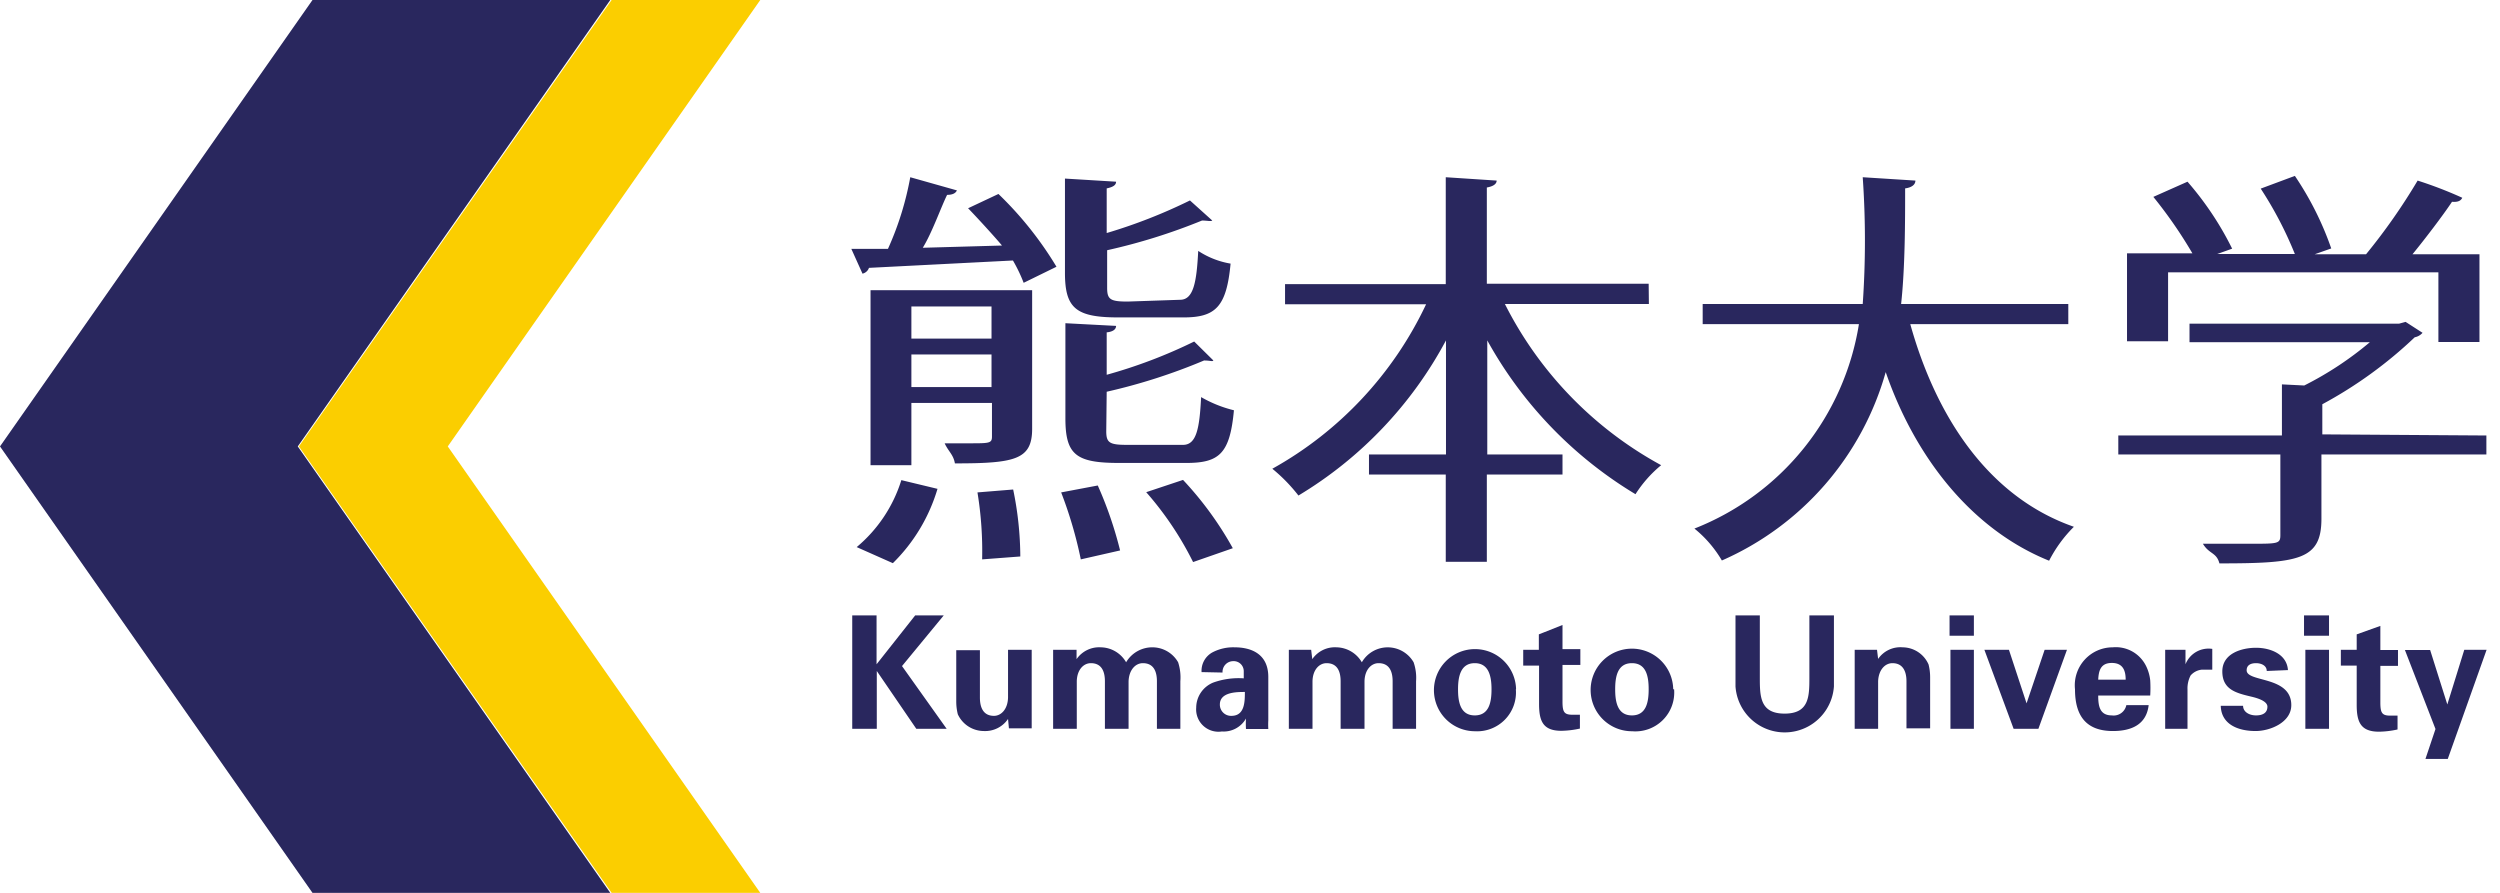 <svg xmlns="http://www.w3.org/2000/svg" width="112" height="40" viewBox="0 0 112 40"><defs><style>.cls-1{fill:#29275e}.cls-2{fill:#fbce00}</style></defs><title>asset2</title><g id="layer_2" data-name="layer_2"><g id="layer_1-2" data-name="layer_1"><path class="cls-1" d="M14 0L0 20l14 20h13.34l-14-20 14-20H14z"/><path class="cls-2" d="M27.4 0h6.66l-14 20 14 20H27.4L13.39 20 27.4 0z"/><path class="cls-1" d="M44.89 11c-.37-.44-1.15-1.29-1.52-1.67l1.36-.64a15.89 15.89 0 0 1 2.6 3.26l-1.47.72a7 7 0 0 0-.48-1l-6.45.33a.4.4 0 0 1-.29.26l-.5-1.11h1.64a13.71 13.71 0 0 0 1-3.21l2.09.59c-.06.13-.2.2-.44.2-.28.57-.68 1.71-1.09 2.37zM42 21.9a7.77 7.77 0 0 1-2 3.33l-1.62-.72a6.37 6.37 0 0 0 2-3zm4.24-8.9v6.21c0 1.38-.76 1.55-3.46 1.55-.07-.4-.29-.53-.46-.9h1.12c.88 0 1 0 1-.3v-1.51h-3.61v2.79H39V13zm-1.82.73h-3.59v1.44h3.59zm-3.59 3.61h3.59v-1.46h-3.59zM44 25.06a16.28 16.28 0 0 0-.21-3l1.6-.13a15.08 15.08 0 0 1 .32 3zm4.42 0a18.87 18.87 0 0 0-.88-3l1.64-.31a17.35 17.35 0 0 1 1 2.91zm4.45-11.63c.61 0 .74-.83.81-2.19a3.77 3.77 0 0 0 1.45.57c-.18 1.92-.66 2.41-2.1 2.41h-2.94c-1.9 0-2.38-.42-2.38-2V8l2.29.14c0 .15-.13.24-.42.3v2a23.76 23.76 0 0 0 3.73-1.46l1 .9c-.07.05-.22 0-.46 0a26.39 26.39 0 0 1-4.25 1.33v1.69c0 .52.15.61.92.61zm-3.31 5.89c0 .52.15.61.94.61H53c.61 0 .74-.76.81-2.14a5.55 5.55 0 0 0 1.47.59c-.18 1.95-.66 2.36-2.14 2.36h-3c-1.93 0-2.41-.36-2.41-2v-4.26l2.27.12c0 .15-.13.26-.42.29v1.9a22.56 22.56 0 0 0 3.92-1.49l.86.85c-.05.06-.13 0-.42 0a25.94 25.94 0 0 1-4.36 1.4zm3.89 5.86a14.52 14.52 0 0 0-2.1-3.13L53 21.5a15.34 15.34 0 0 1 2.23 3.06zM73.87 13.62h-6.45a16.86 16.86 0 0 0 7 7.22 5.52 5.52 0 0 0-1.15 1.3 18.44 18.44 0 0 1-6.64-6.89v5.11H70v.9h-3.39v3.91h-1.84v-3.91h-3.44v-.9h3.45v-5.11a18 18 0 0 1-6.61 6.95A7.37 7.37 0 0 0 57 21a16.47 16.47 0 0 0 6.89-7.37h-6.32v-.9h7.2V7.94l2.28.15c0 .15-.15.26-.44.31v4.31h7.25zM92.66 14.52h-7.08c1.14 4.09 3.46 7.73 7.33 9.08a6 6 0 0 0-1.11 1.52c-3.47-1.4-6-4.63-7.32-8.45a13.09 13.09 0 0 1-7.34 8.44 5.26 5.26 0 0 0-1.23-1.43 11.85 11.85 0 0 0 7.37-9.16h-7v-.9h7.17a40.9 40.9 0 0 0 0-5.68l2.36.15c0 .18-.16.31-.46.35 0 1.45 0 3.54-.18 5.18h7.49zM111.39 19.51v.85H104v2.88c0 1.84-1 2-4.57 2-.13-.5-.46-.41-.74-.88h2.14c1.23 0 1.33 0 1.33-.39v-3.61H94.9v-.85h7.33v-2.29l1 .05a15 15 0 0 0 2.94-1.94h-8.08v-.83h9.39l.29-.08.76.49a.62.62 0 0 1-.35.2 19.26 19.26 0 0 1-4.14 3v1.35zM97.13 12.2v3.09h-1.84v-3.94h2.93a20.26 20.26 0 0 0-1.75-2.53L98 8.14a14 14 0 0 1 2 3l-.67.24h3.48a16.83 16.83 0 0 0-1.53-2.93l1.53-.57a14 14 0 0 1 1.63 3.25l-.74.26h2.3a26.87 26.87 0 0 0 2.31-3.3 18.4 18.4 0 0 1 2 .77c-.07.15-.22.2-.46.18-.39.59-1.22 1.68-1.77 2.35h3v3.93h-1.84V12.2zM39.27 29.76L41 27.57h1.28l-1.87 2.27 2 2.81h-1.36l-1.77-2.59v2.59h-1.1v-5.08h1.09zM45.16 32.21a1.24 1.24 0 0 1-1.09.54 1.29 1.29 0 0 1-1.16-.75 2.36 2.36 0 0 1-.07-.57v-2.3h1.06v2.12c0 .38.11.82.63.82.33 0 .62-.31.63-.82v-2.14h1.06v3.52H45.2zM48.23 29.53a1.23 1.23 0 0 1 1.09-.53 1.33 1.33 0 0 1 1.13.67 1.36 1.36 0 0 1 1.2-.67 1.33 1.33 0 0 1 1.13.67 2.2 2.2 0 0 1 .1.85v2.13h-1.05v-2.13c0-.38-.11-.81-.63-.81-.33 0-.62.3-.64.81v2.13H49.5v-2.13c0-.38-.11-.81-.63-.81-.33 0-.62.3-.63.81v2.13h-1.06v-3.54h1.05zM55.77 31c0 .42 0 1.07-.6 1.07a.5.5 0 0 1-.52-.51c0-.56.76-.56 1.12-.56zm-1-.87a.48.48 0 0 1 .47-.51.45.45 0 0 1 .48.44v.33a3.36 3.36 0 0 0-1.37.19 1.22 1.22 0 0 0-.76 1.12 1 1 0 0 0 1.15 1.07 1.15 1.15 0 0 0 1.08-.58 3.87 3.87 0 0 0 0 .47h1a3.49 3.49 0 0 1 0-.39v-1.94c0-1.06-.8-1.33-1.51-1.33a2 2 0 0 0-1 .23.94.94 0 0 0-.48.88zM58.79 29.53a1.23 1.23 0 0 1 1.09-.53 1.34 1.34 0 0 1 1.13.67 1.34 1.34 0 0 1 2.32 0 2.13 2.13 0 0 1 .11.85v2.13h-1.05v-2.13c0-.38-.11-.81-.63-.81-.33 0-.62.3-.63.81v2.13h-1.07v-2.13c0-.38-.11-.81-.63-.81-.33 0-.62.3-.63.81v2.13h-1.06v-3.54h1zM65.32 30.88c0-.56.11-1.17.75-1.17s.75.61.75 1.17-.1 1.17-.75 1.17-.75-.61-.75-1.17zm2.6 0a1.84 1.84 0 1 0-1.84 1.88 1.74 1.74 0 0 0 1.83-1.88zM68.94 29.11v-.69L70 28v1.08h.8v.71H70v1.64c0 .46.07.59.44.59h.34v.62a4.12 4.12 0 0 1-.83.1c-.82 0-1-.43-1-1.2v-1.72h-.71v-.71zM72.36 30.88c0-.56.1-1.17.75-1.17s.75.61.75 1.17-.1 1.17-.75 1.17-.75-.61-.75-1.17zm2.6 0a1.85 1.85 0 1 0-1.84 1.88A1.74 1.74 0 0 0 75 30.88zM82.16 27.57v3.18a2.21 2.21 0 0 1-4.41 0v-3.18h1.09v2.76c0 .86 0 1.64 1.11 1.64s1.11-.78 1.11-1.64v-2.76zM84.14 29.52a1.21 1.21 0 0 1 1.1-.52 1.28 1.28 0 0 1 1.16.77 2.33 2.33 0 0 1 .07.56v2.3h-1.06v-2.11c0-.38-.12-.81-.63-.81-.33 0-.62.3-.64.81v2.13h-1.05v-3.54h1zM88.43 29.11v3.54h-1.05v-3.54zm0-1.54v.91h-1.09v-.91zM88.9 29.11H90l.79 2.4.81-2.4h1l-1.28 3.54h-1.11zM94 31.16c0 .46.06.89.61.89a.58.58 0 0 0 .65-.46h1c-.1.87-.77 1.16-1.6 1.16-1.21 0-1.7-.69-1.7-1.87A1.7 1.7 0 0 1 94.65 29a1.51 1.51 0 0 1 1.5.85 1.92 1.92 0 0 1 .18.63 5.84 5.84 0 0 1 0 .68zm1.23-.71c0-.39-.11-.75-.62-.75s-.59.36-.61.75zM97.91 29.11v.65a1.11 1.11 0 0 1 1.2-.69V30h-.46a.77.77 0 0 0-.51.26 1.25 1.25 0 0 0-.14.63v1.76h-1v-2.83-.71zM101.55 30.06c0-.24-.24-.35-.48-.35s-.42.09-.42.32c0 .55 2 .24 2 1.56 0 .77-.94 1.16-1.6 1.16-.82 0-1.54-.32-1.56-1.13h1c0 .27.27.43.58.43s.51-.12.51-.39-.51-.4-.72-.45c-.67-.16-1.3-.31-1.3-1.13s.89-1.06 1.51-1.06 1.38.27 1.43 1zM104.34 29.11v3.54h-1.06v-3.54zm0-1.54v.91h-1.12v-.91zM105.58 29.11v-.69l1.06-.38v1.08h.79v.71h-.79v1.64c0 .46.07.59.44.59h.33v.62a4.06 4.06 0 0 1-.83.1c-.82 0-1-.43-1-1.2v-1.76h-.71v-.71zM110.4 29.11h1L109.66 34h-1l.45-1.34-1.37-3.54h1.13l.77 2.44z"/></g></g></svg>